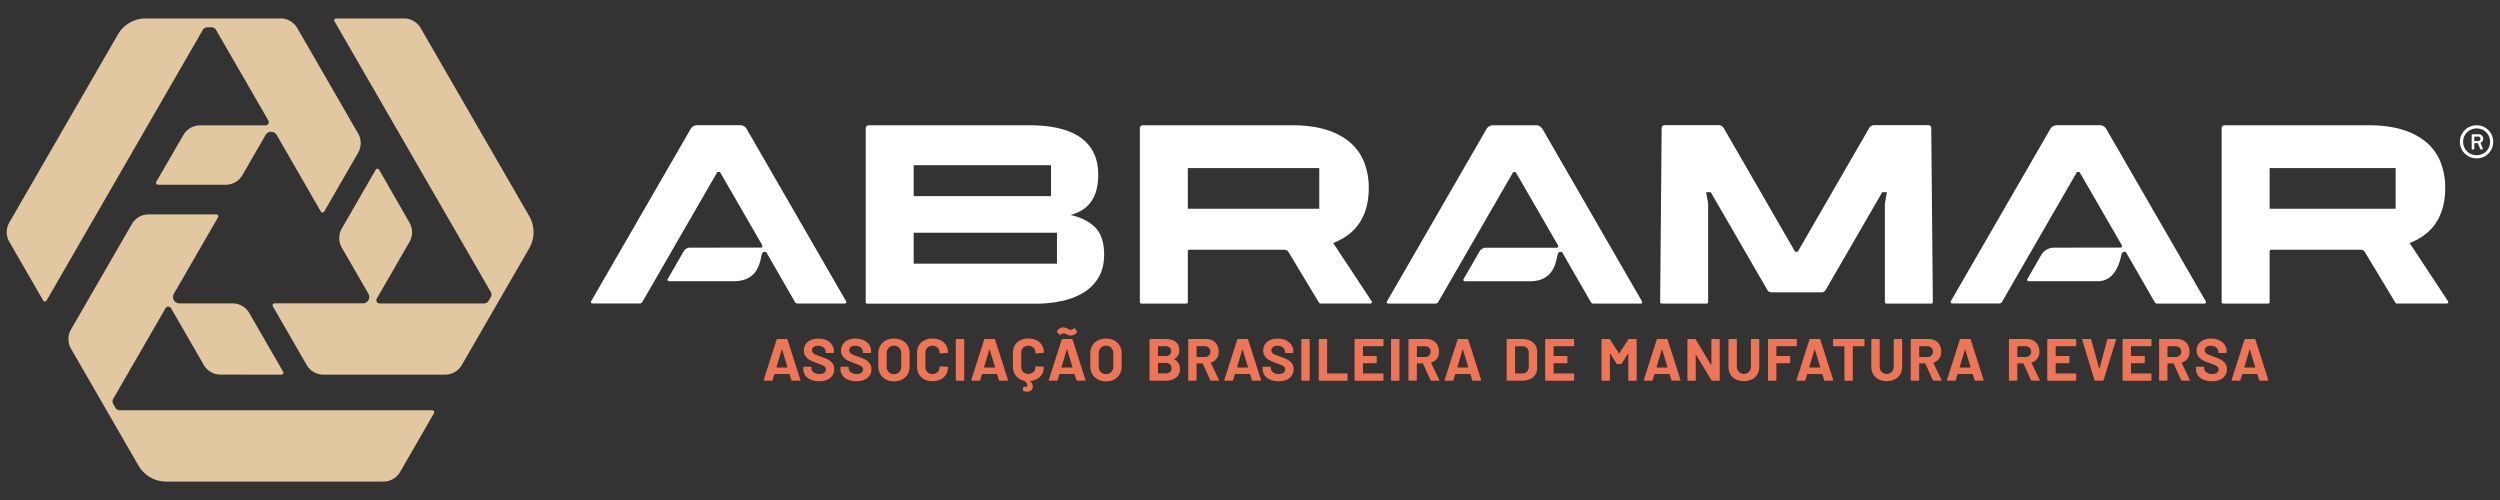<svg xmlns="http://www.w3.org/2000/svg" width="2000" height="400" fill="none"><rect width="100%" height="100%" fill="#333333" stroke="none"/><path fill="#E1C8A0" fill-rule="evenodd" d="M212.45 100.25a2.57 2.57 0 0 0 2.23-3.85l-41.84-72.47a4.104 4.104 0 0 0-3.56-2.05h-3.48a4.106 4.106 0 0 0-3.56 2.05l-125 216.51a1.515 1.515 0 0 1-1.33.77 1.552 1.552 0 0 1-1.34-.77l-27.12-47a15.41 15.41 0 0 1 0-15.43L94.3 27.61a25.709 25.709 0 0 1 22.27-12.86h107.88a15.408 15.408 0 0 1 13.36 7.71l48.69 84.33a15.446 15.446 0 0 1 0 15.42l-27.12 47a1.547 1.547 0 0 1-1.38.79 1.514 1.514 0 0 1-.769-.205 1.513 1.513 0 0 1-.561-.565L221.36 108a5.152 5.152 0 0 0-7.026-1.879A5.16 5.16 0 0 0 212.45 108l-18.52 32.09a15.431 15.431 0 0 1-13.36 7.71h-54.24a1.536 1.536 0 0 1-1.331-.765 1.542 1.542 0 0 1-.009-1.535l4.11-7.12 17.56-30.27a15.419 15.419 0 0 1 13.41-7.82l52.38-.04Z" clip-rule="evenodd"/><path fill="#E1C8A0" fill-rule="evenodd" d="M136.86 246.61a2.56 2.56 0 0 0-4.45 0l-41.84 72.46a4.13 4.13 0 0 0 0 4.11l1.74 3a4.106 4.106 0 0 0 3.56 2.05h250a1.552 1.552 0 0 1 1.545 1.547c0 .271-.07.537-.205.773l-27.12 47a15.446 15.446 0 0 1-13.36 7.71H133a25.71 25.71 0 0 1-22.26-12.85L56.81 279a15.461 15.461 0 0 1 0-15.43l48.69-84.32a15.415 15.415 0 0 1 13.36-7.72h54.24a1.548 1.548 0 0 1 1.33 2.32L139.09 235a5.138 5.138 0 0 0 4.45 7.71h42.53a15.415 15.415 0 0 1 13.36 7.72l27.09 47a1.52 1.52 0 0 1 0 1.54 1.532 1.532 0 0 1-1.32.78l-48.67-.07a15.423 15.423 0 0 1-13.48-7.68l-26.19-45.39Z" clip-rule="evenodd"/><path fill="#E1C8A0" fill-rule="evenodd" d="M301.41 238.89a2.58 2.58 0 0 0 2.22 3.86h83.67a4.146 4.146 0 0 0 3.57-2.06l1.74-3a4.127 4.127 0 0 0 0-4.11l-125-216.51a1.538 1.538 0 0 1 .561-2.102 1.54 1.54 0 0 1 .769-.208h54.24a15.418 15.418 0 0 1 13.36 7.71l86.85 150.43a25.674 25.674 0 0 1 0 25.71L369.45 292a15.431 15.431 0 0 1-13.36 7.71h-97.37a15.444 15.444 0 0 1-13.36-7.71l-27.12-47a1.572 1.572 0 0 1 0-1.54 1.549 1.549 0 0 1 1.34-.77h70.69a5.14 5.14 0 0 0 4.46-7.71l-21.26-36.82a15.446 15.446 0 0 1 0-15.42l27.12-47c.133-.235.327-.43.561-.565a1.563 1.563 0 0 1 2.109.555L327.53 178a15.405 15.405 0 0 1 .06 15.53l-26.18 45.36Z" clip-rule="evenodd"/><path fill="#EE7656" d="m633.11 304.05-1.43-4.66c-.07-.13-.14-.19-.24-.19h-11.71c-.09 0-.17.06-.24.19l-1.38 4.66a.59.59 0 0 1-.62.48h-6a.46.46 0 0 1-.48-.67l10.29-32.17a.593.593 0 0 1 .61-.48h7.48a.588.588 0 0 1 .61.48l10.29 32.17a.54.54 0 0 1 0 .24c0 .28-.17.43-.52.43h-6a.588.588 0 0 1-.66-.48ZM621.4 294h8.37c.19 0 .26-.1.19-.29l-4.28-14.13c0-.13-.08-.18-.14-.17-.06.01-.11.07-.14.17l-4.19 14.13c-.03.2.03.29.19.29Zm27.17 9.69a9.74 9.74 0 0 1-4.4-3.47 9.1 9.1 0 0 1-1.54-5.26v-1a.539.539 0 0 1 .16-.4.578.578 0 0 1 .41-.17h5.42a.579.579 0 0 1 .532.353c.027.069.04.143.038.217v.72a3.886 3.886 0 0 0 1.76 3.21 7.842 7.842 0 0 0 4.76 1.31 5.643 5.643 0 0 0 3.76-1.07 3.345 3.345 0 0 0 1.24-2.64 2.64 2.64 0 0 0-.76-1.93 6.562 6.562 0 0 0-2.07-1.38c-.87-.4-2.26-.95-4.17-1.64a41.642 41.642 0 0 1-5.4-2.24 10.853 10.853 0 0 1-3.71-3.12 7.806 7.806 0 0 1-1.5-4.88 8.522 8.522 0 0 1 1.48-5 9.32 9.32 0 0 1 4.09-3.29 14.983 14.983 0 0 1 6-1.14 15.574 15.574 0 0 1 6.45 1.28 10.528 10.528 0 0 1 4.43 3.6 9.2 9.2 0 0 1 1.59 5.35v.72a.551.551 0 0 1-.348.526.564.564 0 0 1-.222.044h-5.47a.579.579 0 0 1-.531-.354.551.551 0 0 1-.039-.216v-.39a4.345 4.345 0 0 0-1.64-3.4 6.752 6.752 0 0 0-4.5-1.4 5.73 5.73 0 0 0-3.5 1 3.098 3.098 0 0 0-1.26 2.62 2.828 2.828 0 0 0 .74 2 6.455 6.455 0 0 0 2.19 1.45c.96.427 2.457 1.007 4.49 1.74a52.216 52.216 0 0 1 5.31 2.19 10.601 10.601 0 0 1 3.48 2.83 7.428 7.428 0 0 1 1.54 4.88 8.497 8.497 0 0 1-3.28 7.06c-2.187 1.733-5.153 2.6-8.9 2.6a17.009 17.009 0 0 1-6.63-1.31Zm29.75 0a9.74 9.74 0 0 1-4.4-3.47 9.105 9.105 0 0 1-1.55-5.26v-1a.579.579 0 0 1 .57-.57h5.43a.579.579 0 0 1 .57.57v.72a3.886 3.886 0 0 0 1.76 3.21 7.822 7.822 0 0 0 4.76 1.31 5.643 5.643 0 0 0 3.76-1.07 3.345 3.345 0 0 0 1.24-2.64 2.674 2.674 0 0 0-.76-1.93 6.562 6.562 0 0 0-2.07-1.38c-.88-.4-2.26-.95-4.17-1.64a40.976 40.976 0 0 1-5.4-2.24 10.75 10.75 0 0 1-3.71-3.12 7.806 7.806 0 0 1-1.5-4.88 8.579 8.579 0 0 1 1.47-5 9.41 9.41 0 0 1 4.1-3.29 14.983 14.983 0 0 1 6-1.14 15.574 15.574 0 0 1 6.45 1.28 10.576 10.576 0 0 1 4.43 3.6 9.2 9.2 0 0 1 1.59 5.35v.72a.551.551 0 0 1-.16.4.579.579 0 0 1-.41.17h-5.47a.564.564 0 0 1-.41-.17.551.551 0 0 1-.16-.4v-.39a4.325 4.325 0 0 0-1.65-3.4 6.7 6.7 0 0 0-4.49-1.4 5.708 5.708 0 0 0-3.5 1 3.099 3.099 0 0 0-1.26 2.62 2.87 2.87 0 0 0 .73 2 6.57 6.57 0 0 0 2.19 1.45c.967.427 2.467 1.007 4.5 1.74a54.418 54.418 0 0 1 5.31 2.19 10.58 10.58 0 0 1 3.47 2.83 7.427 7.427 0 0 1 1.55 4.88 8.497 8.497 0 0 1-3.28 7.06c-2.187 1.733-5.153 2.6-8.9 2.6a16.933 16.933 0 0 1-6.63-1.31Zm30.29-.16a11.075 11.075 0 0 1-4.4-4.26 12.536 12.536 0 0 1-1.57-6.31v-10.18a12.293 12.293 0 0 1 1.57-6.24 10.88 10.88 0 0 1 4.4-4.21 15.144 15.144 0 0 1 13.14 0 10.755 10.755 0 0 1 4.4 4.21 12.198 12.198 0 0 1 1.57 6.24V293a12.538 12.538 0 0 1-1.57 6.33 10.691 10.691 0 0 1-4.4 4.26 13.866 13.866 0 0 1-6.59 1.5 13.684 13.684 0 0 1-6.55-1.56Zm10.79-5.9a6.147 6.147 0 0 0 1.6-4.43v-10.47a6.237 6.237 0 0 0-1.59-4.45 5.552 5.552 0 0 0-4.26-1.69 5.477 5.477 0 0 0-4.21 1.69 6.203 6.203 0 0 0-1.6 4.45v10.47a6.138 6.138 0 0 0 1.6 4.43 5.536 5.536 0 0 0 4.21 1.66 5.665 5.665 0 0 0 4.25-1.66Zm20.08 5.83a10.449 10.449 0 0 1-4.33-4.07 11.761 11.761 0 0 1-1.52-6.05v-11a11.764 11.764 0 0 1 1.52-6.05 10.264 10.264 0 0 1 4.33-4 14.111 14.111 0 0 1 6.52-1.43 14.505 14.505 0 0 1 6.45 1.36 10.141 10.141 0 0 1 4.33 3.85 10.772 10.772 0 0 1 1.55 5.78c0 .29-.19.46-.57.53l-5.57.33h-.1c-.31 0-.47-.17-.47-.52a5.42 5.42 0 0 0-1.55-4.05 5.563 5.563 0 0 0-4.07-1.52 5.656 5.656 0 0 0-4.12 1.52 5.426 5.426 0 0 0-1.54 4.05v11.47a5.37 5.37 0 0 0 1.54 4 5.66 5.66 0 0 0 4.12 1.52 5.563 5.563 0 0 0 4.07-1.52 5.378 5.378 0 0 0 1.55-4c0-.35.19-.53.57-.53l5.57.24a.612.612 0 0 1 .4.14.473.473 0 0 1 .123.151.462.462 0 0 1 .047.189c.037 2.044-.5 4.057-1.55 5.81a10.302 10.302 0 0 1-4.33 3.9 14.36 14.36 0 0 1-6.45 1.38 14.106 14.106 0 0 1-6.52-1.48Zm25.35.9a.53.53 0 0 1-.17-.4v-32.18a.514.514 0 0 1 .17-.4.539.539 0 0 1 .4-.17h5.57a.579.579 0 0 1 .57.57V304a.54.54 0 0 1-.045.217.547.547 0 0 1-.125.183.544.544 0 0 1-.4.17h-5.57a.542.542 0 0 1-.4-.21Zm34.33-.31-1.43-4.66c-.06-.13-.14-.19-.23-.19h-11.71c-.1 0-.18.06-.24.19l-1.38 4.66a.59.59 0 0 1-.62.48h-6a.534.534 0 0 1-.43-.17.509.509 0 0 1-.089-.244.512.512 0 0 1 .039-.256l10.28-32.17a.6.6 0 0 1 .62-.48h7.47a.59.59 0 0 1 .62.48l10.28 32.17a.536.536 0 0 1 .05.24c0 .28-.18.43-.52.43h-6.05a.6.6 0 0 1-.66-.48Zm-11.71-10h8.38c.19 0 .25-.1.19-.29l-4.28-14.13c0-.13-.08-.18-.14-.17a.224.224 0 0 0-.099.064.223.223 0 0 0-.051.106l-4.19 14.13c-.03.15.03.24.19.24v.05Zm46.98-11.7-5.57.33h-.09c-.32 0-.48-.17-.48-.52a5.426 5.426 0 0 0-1.54-4.05 6.279 6.279 0 0 0-8.19 0 5.433 5.433 0 0 0-1.55 4.05v11.47a5.37 5.37 0 0 0 1.55 4 6.279 6.279 0 0 0 8.19 0 5.364 5.364 0 0 0 1.54-4c0-.35.19-.53.57-.53l5.57.24a.635.635 0 0 1 .41.14.44.44 0 0 1 .16.34 10.296 10.296 0 0 1-.682 4.065 10.305 10.305 0 0 1-2.218 3.475 12.004 12.004 0 0 1-7.71 3.45c-.19.07-.22.18-.1.34a5.583 5.583 0 0 1 2 4 4.476 4.476 0 0 1-.15 1.14 3.592 3.592 0 0 1-1.66 2.33 5.6 5.6 0 0 1-2.86.72 8.297 8.297 0 0 1-2.9-.52.523.523 0 0 1-.367-.238.54.54 0 0 1-.063-.432l.33-2.38c0-.41.27-.54.72-.38.293.083.595.13.9.14a1.89 1.89 0 0 0 1.17-.35 1.362 1.362 0 0 0 .45-1.12c0-1.054-.857-2.214-2.57-3.48a.654.654 0 0 0-.17-.12H819a10.883 10.883 0 0 1-6.35-3.93 11.385 11.385 0 0 1-2.31-7.21v-11a11.868 11.868 0 0 1 1.52-6.05 10.276 10.276 0 0 1 4.34-4 14.068 14.068 0 0 1 6.52-1.43 14.49 14.49 0 0 1 6.45 1.36 10.252 10.252 0 0 1 4.33 3.85 10.763 10.763 0 0 1 1.54 5.78v.24c-.04.12-.23.21-.61.28Zm26.7 21.7-1.43-4.66c-.06-.13-.14-.19-.23-.19h-11.71c-.1 0-.18.06-.24.19l-1.38 4.66a.59.59 0 0 1-.62.48h-6a.534.534 0 0 1-.43-.17.522.522 0 0 1 0-.5l10.28-32.17a.6.6 0 0 1 .62-.48h7.47a.586.586 0 0 1 .62.48l10.28 32.17a.536.536 0 0 1 .05.24c0 .28-.18.43-.52.43h-6a.596.596 0 0 1-.668-.245.605.605 0 0 1-.092-.235ZM855 268.19a11.312 11.312 0 0 1-1.53-.65c-.66-.31-1.15-.52-1.45-.64a2.837 2.837 0 0 0-1-.16 3.433 3.433 0 0 0-2.52 1 .653.653 0 0 1-.43.24.452.452 0 0 1-.38-.19l-1.95-2.09a.658.658 0 0 1-.09-.81 5.79 5.79 0 0 1 2.09-2.14 5.565 5.565 0 0 1 2.95-.81 5.224 5.224 0 0 1 1.6.23c.418.145.829.312 1.23.5l.74.36c.6.32 1.06.54 1.38.67.319.123.658.188 1 .19a2.65 2.65 0 0 0 2.29-1.14.52.52 0 0 1 .42-.24.44.44 0 0 1 .38.19l1.77 2.14a.623.623 0 0 1 .14.67 4.923 4.923 0 0 1-1.93 2.07 5.897 5.897 0 0 1-3.07.78 5.594 5.594 0 0 1-1.64-.17ZM849.42 294h8.38c.19 0 .25-.1.19-.29l-4.28-14.13c0-.13-.08-.18-.15-.17a.226.226 0 0 0-.14.17l-4.19 14.13c-.03.2.03.29.19.29Zm28.82 9.53a11.004 11.004 0 0 1-4.4-4.26 12.44 12.44 0 0 1-1.57-6.31v-10.18a12.198 12.198 0 0 1 1.57-6.24 10.811 10.811 0 0 1 4.4-4.21 15.14 15.14 0 0 1 13.14 0 10.817 10.817 0 0 1 4.4 4.21 12.208 12.208 0 0 1 1.57 6.24V293a12.548 12.548 0 0 1-1.57 6.33 10.752 10.752 0 0 1-4.4 4.26 13.904 13.904 0 0 1-6.59 1.5 13.684 13.684 0 0 1-6.55-1.56Zm10.78-5.9a6.096 6.096 0 0 0 1.62-4.43v-10.47a6.237 6.237 0 0 0-1.59-4.45 5.597 5.597 0 0 0-4.26-1.69 5.529 5.529 0 0 0-4.22 1.69 6.237 6.237 0 0 0-1.59 4.45v10.47a6.169 6.169 0 0 0 1.59 4.43 6.213 6.213 0 0 0 8.45 0Zm50.36-10.19a8.075 8.075 0 0 1 4.52 7.76 8.168 8.168 0 0 1-3.14 7 13.382 13.382 0 0 1-8.24 2.36H920.2a.563.563 0 0 1-.57-.57v-32.21a.549.549 0 0 1 .16-.4.578.578 0 0 1 .41-.17h11.94c7.52 0 11.28 3.047 11.28 9.14a7.06 7.06 0 0 1-4 6.81c-.23.09-.23.18-.04.28Zm-13-10.23v7.42a.21.21 0 0 0 .24.24h5.56a5.243 5.243 0 0 0 3.48-1.05 3.541 3.541 0 0 0 1.24-2.85 3.67 3.67 0 0 0-1.24-2.93 5.193 5.193 0 0 0-3.48-1.07h-5.56a.208.208 0 0 0-.211.037.21.21 0 0 0-.069.203h.04ZM936 297.6a4.418 4.418 0 0 0 0-6.14 4.998 4.998 0 0 0-3.47-1.12h-5.9a.21.21 0 0 0-.24.24v7.9a.21.21 0 0 0 .24.24h5.94a4.898 4.898 0 0 0 3.43-1.12Zm32.17 6.5-5.94-13.18a.322.322 0 0 0-.29-.2h-4.43a.204.204 0 0 0-.098.008.21.21 0 0 0-.142.232v13a.551.551 0 0 1-.348.526.564.564 0 0 1-.222.044h-5.56a.564.564 0 0 1-.41-.17.547.547 0 0 1-.125-.183.544.544 0 0 1-.045-.217v-32.18a.544.544 0 0 1 .17-.4.563.563 0 0 1 .41-.17h13.61a11.09 11.09 0 0 1 5.35 1.24 8.649 8.649 0 0 1 3.57 3.52 10.742 10.742 0 0 1 1.26 5.28 9.491 9.491 0 0 1-1.61 5.55 8.648 8.648 0 0 1-4.53 3.26.218.218 0 0 0-.172.231.231.231 0 0 0 .032.099l6.47 13.47c.056.087.09.187.1.29 0 .25-.18.38-.52.38h-5.86a.693.693 0 0 1-.67-.43Zm-10.9-26.89v8.14a.214.214 0 0 0 .063.174.214.214 0 0 0 .177.056h6.24a4.524 4.524 0 0 0 3.26-1.19 4.009 4.009 0 0 0 1.26-3.09 4.146 4.146 0 0 0-1.26-3.12 4.508 4.508 0 0 0-3.26-1.21h-6.24a.204.204 0 0 0-.098.008.21.21 0 0 0-.142.232Zm44.27 26.84-1.43-4.66c-.06-.13-.14-.19-.24-.19h-11.71c-.09 0-.17.06-.23.19l-1.39 4.66a.588.588 0 0 1-.61.48h-6a.552.552 0 0 1-.43-.17.522.522 0 0 1 0-.5l10.28-32.17a.588.588 0 0 1 .62-.48h7.47a.605.605 0 0 1 .62.48l10.28 32.17c.02.079.02.161 0 .24 0 .28-.17.43-.52.43h-6a.606.606 0 0 1-.46-.087.609.609 0 0 1-.16-.171.468.468 0 0 1-.09-.222Zm-11.71-10h8.38c.19 0 .25-.1.19-.29l-4.29-14.13c0-.13-.08-.18-.14-.17a.226.226 0 0 0-.14.17l-4.19 14.13c-.03.15.03.24.19.24v.05Zm26.23 9.64a9.733 9.733 0 0 1-4.41-3.47 9.107 9.107 0 0 1-1.54-5.26v-1a.54.54 0 0 1 .04-.217.55.55 0 0 1 .31-.309.54.54 0 0 1 .22-.044h5.42c.08 0 .15.014.22.044a.55.55 0 0 1 .31.309.54.54 0 0 1 .04.217v.72c.01.639.17 1.265.48 1.825.31.56.75 1.036 1.28 1.385a7.827 7.827 0 0 0 4.76 1.31 5.629 5.629 0 0 0 3.76-1.07c.39-.318.71-.721.92-1.178.22-.457.33-.957.32-1.462.01-.356-.05-.711-.18-1.043a2.653 2.653 0 0 0-.58-.887 6.63 6.63 0 0 0-2.07-1.38c-.87-.4-2.26-.95-4.17-1.64a41.793 41.793 0 0 1-5.4-2.24 10.85 10.85 0 0 1-3.71-3.12 7.83 7.83 0 0 1-1.5-4.88 8.557 8.557 0 0 1 1.48-5 9.362 9.362 0 0 1 4.09-3.29c1.9-.787 3.94-1.175 6-1.14 2.22-.039 4.42.397 6.45 1.28 1.78.769 3.31 2.015 4.43 3.6a9.264 9.264 0 0 1 1.6 5.35v.72c0 .075-.02.149-.04.217a.647.647 0 0 1-.13.183.552.552 0 0 1-.19.127.54.54 0 0 1-.22.043h-5.47a.574.574 0 0 1-.22-.043.5.5 0 0 1-.18-.127.474.474 0 0 1-.13-.181.546.546 0 0 1-.04-.219v-.39c0-.654-.15-1.299-.43-1.887a4.436 4.436 0 0 0-1.21-1.513 6.746 6.746 0 0 0-4.5-1.4 5.743 5.743 0 0 0-3.5 1c-.41.301-.74.697-.96 1.153-.22.457-.32.961-.3 1.467-.02.737.25 1.453.74 2a6.43 6.43 0 0 0 2.19 1.45c.96.427 2.46 1.007 4.5 1.74a53.97 53.97 0 0 1 5.3 2.19c1.35.685 2.53 1.65 3.48 2.83a7.46 7.46 0 0 1 1.54 4.88c.06 1.353-.21 2.7-.78 3.928a8.496 8.496 0 0 1-2.5 3.132c-2.19 1.733-5.15 2.6-8.9 2.6-2.27.014-4.52-.432-6.62-1.31Zm25.15.67a.647.647 0 0 1-.13-.183.786.786 0 0 1-.04-.217v-32.18c0-.15.06-.294.17-.4a.586.586 0 0 1 .4-.17h5.57c.15 0 .3.061.41.17a.63.63 0 0 1 .12.183.54.54 0 0 1 .04.217V304c0 .074-.01.148-.04.216a.636.636 0 0 1-.12.184.588.588 0 0 1-.41.17h-5.57a.561.561 0 0 1-.4-.21Zm13.94 0a.636.636 0 0 1-.12-.184.532.532 0 0 1-.04-.216v-32.18a.54.54 0 0 1 .04-.217.566.566 0 0 1 .53-.353h5.57c.15.003.29.063.4.17.11.106.17.25.17.4v26.75c-.01.033 0 .066.01.098.01.031.03.06.05.083.02.023.05.041.08.051.03.01.07.013.1.008h15.56c.07-.002.15.011.22.038a.575.575 0 0 1 .35.532V304c0 .075-.02.148-.04.217a.647.647 0 0 1-.13.183.512.512 0 0 1-.18.127.574.574 0 0 1-.22.043h-21.94a.558.558 0 0 1-.41-.21Zm51.45-27.56a.512.512 0 0 1-.18.127.574.574 0 0 1-.22.043h-15.61a.227.227 0 0 0-.1.008.187.187 0 0 0-.08.051.249.249 0 0 0-.05.083c-.01.032-.02.065-.01.098v7.37c-.01.033 0 .066.01.098.01.031.03.06.05.083.02.023.05.041.08.051.03.01.07.013.1.008h10.23c.07-.001.15.014.22.043.07.029.13.073.18.127.06.05.1.112.13.181.03.069.04.144.04.219V290c0 .076-.01.153-.04.223a.494.494 0 0 1-.13.187.5.5 0 0 1-.18.122.587.587 0 0 1-.22.038h-10.23a.227.227 0 0 0-.1.008.187.187 0 0 0-.08.051.249.249 0 0 0-.05.083c-.01.032-.02.065-.01.098v7.71c-.01.033 0 .066.01.098.01.031.03.06.05.083.02.023.05.041.08.051.03.01.07.013.1.008h15.61c.07-.002.15.011.22.038a.575.575 0 0 1 .35.532V304c0 .075-.02.148-.04.217a.647.647 0 0 1-.13.183.5.5 0 0 1-.18.127.574.574 0 0 1-.22.043h-22a.574.574 0 0 1-.22-.043.5.5 0 0 1-.18-.127.474.474 0 0 1-.13-.181.546.546 0 0 1-.04-.219v-32.22c0-.075.01-.15.04-.219a.474.474 0 0 1 .13-.181.512.512 0 0 1 .18-.127.574.574 0 0 1 .22-.043h22c.15.003.29.063.4.17.11.106.17.25.17.4v4.62c0 .075-.01.149-.04.218a.629.629 0 0 1-.13.182Zm6.4 27.56a.647.647 0 0 1-.13-.183.786.786 0 0 1-.04-.217v-32.18c0-.15.06-.294.17-.4a.586.586 0 0 1 .4-.17h5.6c.15 0 .3.061.41.17a.63.63 0 0 1 .12.183.54.54 0 0 1 .04.217V304c0 .074-.01.148-.04.216a.636.636 0 0 1-.12.184.588.588 0 0 1-.41.17h-5.57a.567.567 0 0 1-.24-.055.565.565 0 0 1-.19-.155Zm31.42-.26-6-13.18a.301.301 0 0 0-.11-.144.37.37 0 0 0-.18-.056h-4.42a.213.213 0 0 0-.1.008.178.178 0 0 0-.08.051.249.249 0 0 0-.05.083c-.01.032-.02.065-.01.098v13c0 .074-.02.148-.04.217a.647.647 0 0 1-.13.183.512.512 0 0 1-.18.127.574.574 0 0 1-.22.043h-5.57a.54.54 0 0 1-.22-.044.55.55 0 0 1-.31-.31.535.535 0 0 1-.04-.216v-32.18a.54.54 0 0 1 .04-.217.552.552 0 0 1 .31-.31.54.54 0 0 1 .22-.043H1141c1.86-.042 3.71.384 5.36 1.24a8.684 8.684 0 0 1 3.56 3.52 10.68 10.68 0 0 1 1.27 5.28 9.376 9.376 0 0 1-1.62 5.55 8.693 8.693 0 0 1-4.52 3.26.203.203 0 0 0-.09.046.277.277 0 0 0-.07.082.349.349 0 0 0-.02.102c0 .035.01.069.03.1l6.48 13.47c.05.089.08.188.09.29 0 .25-.17.38-.52.38h-5.86a.657.657 0 0 1-.67-.43Zm-10.9-26.89v8.14c0 .032 0 .064.01.094s.03.058.05.08c.03.022.05.039.09.048.03.01.06.013.09.008h6.24a4.526 4.526 0 0 0 3.26-1.19c.42-.394.75-.874.97-1.408.22-.533.31-1.107.29-1.682a4.098 4.098 0 0 0-.3-1.694 4.137 4.137 0 0 0-.96-1.426 4.504 4.504 0 0 0-1.51-.917A4.526 4.526 0 0 0 1140 277h-6.23a.196.196 0 0 0-.09.003.304.304 0 0 0-.09.042.21.21 0 0 0-.05.074.286.286 0 0 0-.02.091Zm44.26 26.84-1.43-4.66c-.06-.13-.14-.19-.23-.19h-11.71c-.1 0-.18.06-.24.19l-1.38 4.66a.6.6 0 0 1-.62.48h-6a.507.507 0 0 1-.23-.037.48.48 0 0 1-.2-.133.542.542 0 0 1 0-.5l10.28-32.17a.596.596 0 0 1 .62-.48h7.36a.588.588 0 0 1 .62.48l10.28 32.17c.02.079.02.161 0 .24 0 .28-.18.43-.53.43h-6a.6.6 0 0 1-.59-.48Zm-11.71-10h8.38c.19 0 .25-.1.19-.29l-4.28-14.13c0-.13-.08-.18-.15-.17a.174.174 0 0 0-.09.067.207.207 0 0 0-.05.103l-4.19 14.13c-.03.15.03.24.19.24v.05Zm39.44 10.31a.474.474 0 0 1-.13-.181.546.546 0 0 1-.04-.219v-32.18c0-.075.01-.15.04-.219a.474.474 0 0 1 .13-.181.512.512 0 0 1 .18-.127.574.574 0 0 1 .22-.043h11.9c2.15-.047 4.29.383 6.26 1.26a9.692 9.692 0 0 1 4.16 3.55 9.479 9.479 0 0 1 1.48 5.28v13.14a9.479 9.479 0 0 1-1.48 5.28 9.733 9.733 0 0 1-4.16 3.55 14.615 14.615 0 0 1-6.26 1.26h-11.9a.574.574 0 0 1-.22-.043.5.5 0 0 1-.18-.127Zm6.78-5.59h5.76a4.53 4.53 0 0 0 1.93-.349 4.504 4.504 0 0 0 1.61-1.131 5.746 5.746 0 0 0 1.41-4v-10.9a5.57 5.57 0 0 0-1.36-3.94 4.699 4.699 0 0 0-1.66-1.124A4.662 4.662 0 0 0 1218 277h-5.71a.227.227 0 0 0-.1.008.187.187 0 0 0-.08.051.249.249 0 0 0-.05.083c-.01.032-.02.065-.01.098v21.32c0 .03.01.06.02.088a.195.195 0 0 0 .13.116c.03.008.06.01.09.006Zm46.86-21.97a.566.566 0 0 1-.41.17h-15.61a.227.227 0 0 0-.1.008.187.187 0 0 0-.08.051.249.249 0 0 0-.05.083c-.01.032-.02.065-.01.098v7.37c-.01.033 0 .066.01.098.01.031.03.06.05.083.02.023.05.041.08.051.03.01.07.013.1.008h10.23a.566.566 0 0 1 .53.354c.03.068.04.142.04.216V290c0 .076-.01.151-.04.221a.66.66 0 0 1-.12.189.554.554 0 0 1-.41.16h-10.23a.227.227 0 0 0-.1.008.187.187 0 0 0-.08.051.249.249 0 0 0-.05.083c-.01.032-.02.065-.01.098v7.71c-.01.033 0 .066.01.098.01.031.03.06.05.083.02.023.05.041.08.051.03.01.07.013.1.008h15.61a.554.554 0 0 1 .41.16.66.66 0 0 1 .12.189c.03.07.04.145.04.221V304c0 .074-.01.148-.04.216a.566.566 0 0 1-.53.354h-22a.574.574 0 0 1-.22-.043.512.512 0 0 1-.18-.127.647.647 0 0 1-.13-.183.786.786 0 0 1-.04-.217v-32.22c0-.15.06-.294.17-.4a.586.586 0 0 1 .4-.17h22a.566.566 0 0 1 .53.353.54.54 0 0 1 .04.217v4.62a.54.54 0 0 1-.04.217.63.63 0 0 1-.12.183Zm44.05-5.59h5.56c.08 0 .15.014.22.044a.629.629 0 0 1 .32.308c.03.069.04.143.04.218V304c0 .075-.02.149-.04.217a.647.647 0 0 1-.13.183.566.566 0 0 1-.41.17h-5.56a.566.566 0 0 1-.53-.354.532.532 0 0 1-.04-.216v-21c0-.13 0-.19-.1-.19a.224.224 0 0 0-.11.045.222.222 0 0 0-.08.095l-5 7.9a.752.752 0 0 1-.66.38h-2.81a.765.765 0 0 1-.39-.099.836.836 0 0 1-.28-.281l-5-7.9c-.07-.1-.13-.14-.19-.12-.06.02-.1.09-.1.21V304c0 .074-.01.148-.04.216a.623.623 0 0 1-.12.184.588.588 0 0 1-.41.17h-5.57a.574.574 0 0 1-.22-.043.5.5 0 0 1-.18-.127.647.647 0 0 1-.13-.183.779.779 0 0 1-.04-.217v-32.22c0-.15.06-.294.17-.4a.59.59 0 0 1 .4-.17h5.57c.14-.002.27.032.39.099.11.067.21.164.28.281l7.14 11.09c.09.19.19.19.28 0l7.19-11.09a.758.758 0 0 1 .24-.26c.1-.066.22-.107.34-.12Zm33.93 32.84-1.43-4.66c-.06-.13-.14-.19-.24-.19h-11.7c-.1 0-.18.06-.24.19l-1.38 4.66a.6.6 0 0 1-.62.48h-6a.507.507 0 0 1-.42-.17.447.447 0 0 1-.07-.25c0-.088.02-.174.07-.25l10.28-32.17a.588.588 0 0 1 .62-.48h7.47a.596.596 0 0 1 .62.48l10.28 32.17c.02.079.02.161 0 .24 0 .28-.18.43-.53.43h-6a.606.606 0 0 1-.46-.091.614.614 0 0 1-.16-.169.465.465 0 0 1-.09-.22Zm-11.71-10h8.38c.19 0 .25-.1.19-.29l-4.28-14.13c0-.13-.08-.18-.15-.17a.174.174 0 0 0-.09.067.207.207 0 0 0-.05.103l-4.19 14.13c-.03.15.03.24.19.24v.05Zm43.81-22.67a.566.566 0 0 1 .41-.17h5.57c.15.003.29.063.4.17.11.106.17.25.17.4V304c0 .075-.02.148-.04.217a.647.647 0 0 1-.13.183.5.5 0 0 1-.18.127.574.574 0 0 1-.22.043h-5.38a.677.677 0 0 1-.39-.088.68.68 0 0 1-.28-.292l-12.33-20.37c-.06-.1-.12-.14-.19-.12-.07.02-.09.08-.09.21l.09 20.09c0 .074-.01.148-.04.216a.566.566 0 0 1-.53.354h-5.57a.586.586 0 0 1-.4-.17.554.554 0 0 1-.17-.4v-32.22c0-.075.01-.149.04-.218a.629.629 0 0 1 .13-.182.507.507 0 0 1 .18-.125c.07-.03.15-.045.22-.045h5.38c.14-.01.27.02.39.088.12.068.22.169.28.292l12.28 20.28c.06.09.12.13.19.11.07-.02.09-.08.09-.21v-20a.548.548 0 0 1 .12-.39Zm19.42 32.1a10.47 10.47 0 0 1-4.33-4 11.48 11.48 0 0 1-1.55-6v-21.7c0-.075.01-.149.04-.218a.629.629 0 0 1 .32-.309.54.54 0 0 1 .22-.043h5.56a.566.566 0 0 1 .53.353.54.54 0 0 1 .04.217v21.75a5.6 5.6 0 0 0 1.65 3.974 5.605 5.605 0 0 0 3.97 1.646c1.49 0 2.92-.592 3.97-1.646a5.6 5.6 0 0 0 1.65-3.974v-21.75a.54.54 0 0 1 .04-.217.566.566 0 0 1 .53-.353h5.57c.15.003.29.063.4.17.11.106.17.25.17.4v21.7a11.48 11.48 0 0 1-1.55 6 10.437 10.437 0 0 1-4.33 4 15.256 15.256 0 0 1-12.9 0Zm48.65-26.68a.588.588 0 0 1-.41.17h-15.56a.227.227 0 0 0-.1.008.187.187 0 0 0-.08.051.249.249 0 0 0-.05.083c-.01.032-.02.065-.01.098v7.37c-.01.033 0 .066.01.098.01.031.03.06.05.083.02.023.05.041.08.051.03.01.07.013.1.008h10.23c.07-.001.15.014.22.043a.5.5 0 0 1 .18.127c.05.052.1.114.13.183.02.068.04.142.04.217V290a.575.575 0 0 1-.35.532.587.587 0 0 1-.22.038h-10.23a.227.227 0 0 0-.1.008.187.187 0 0 0-.08.051.249.249 0 0 0-.05.083c-.01.032-.02.065-.01.098V304c0 .075-.02.148-.04.217a.647.647 0 0 1-.13.183.512.512 0 0 1-.18.127.574.574 0 0 1-.22.043H1415c-.15 0-.3-.061-.41-.17a.636.636 0 0 1-.12-.184.532.532 0 0 1-.04-.216v-32.22a.54.54 0 0 1 .04-.217.63.63 0 0 1 .12-.183c.11-.109.26-.17.41-.17h21.94c.15 0 .3.061.41.17a.63.63 0 0 1 .12.183.54.54 0 0 1 .04.217v4.62c0 .078-.03.154-.06.223a.628.628 0 0 1-.15.177Zm22.01 27.25-1.43-4.66c-.06-.13-.14-.19-.24-.19h-11.71c-.09 0-.17.06-.23.19l-1.38 4.66a.622.622 0 0 1-.22.353.644.644 0 0 1-.4.127h-6a.521.521 0 0 1-.23-.038.55.55 0 0 1-.2-.132.542.542 0 0 1 0-.5l10.28-32.17a.588.588 0 0 1 .62-.48h7.47a.596.596 0 0 1 .62.48l10.28 32.17c.02.079.02.161 0 .24 0 .28-.18.43-.53.43h-6a.579.579 0 0 1-.45-.092.635.635 0 0 1-.17-.169.567.567 0 0 1-.08-.219Zm-11.71-10h8.4c.19 0 .25-.1.19-.29l-4.29-14.13c0-.13-.07-.18-.14-.17a.174.174 0 0 0-.09.067.207.207 0 0 0-.05.103l-4.19 14.13c-.05.15.01.24.17.24v.05Zm43.81-22.67c.05.051.1.113.13.182.03.069.04.143.04.218v4.67a.582.582 0 0 1-.57.57h-8.52a.185.185 0 0 0-.09.008c-.04.009-.06.026-.09.048a.236.236 0 0 0-.05.08c-.01.03-.01.062-.01.094V304c0 .075-.02.149-.04.217a.647.647 0 0 1-.13.183.5.5 0 0 1-.18.127.574.574 0 0 1-.22.043h-5.57a.54.54 0 0 1-.22-.043.538.538 0 0 1-.19-.127.63.63 0 0 1-.12-.183.54.54 0 0 1-.04-.217v-26.75c0-.032 0-.064-.01-.094a.236.236 0 0 0-.05-.08c-.03-.022-.05-.039-.09-.048a.185.185 0 0 0-.09-.008h-8.3a.54.54 0 0 1-.22-.043.538.538 0 0 1-.19-.127.618.618 0 0 1-.12-.183.54.54 0 0 1-.04-.217v-4.67c0-.074.01-.148.04-.216a.55.55 0 0 1 .31-.31.54.54 0 0 1 .22-.044h24c.08-.002.15.012.22.041a.53.53 0 0 1 .19.129Zm11.52 32.1c-1.8-.89-3.3-2.279-4.33-4a11.48 11.48 0 0 1-1.55-6v-21.7c0-.15.06-.294.17-.4a.586.586 0 0 1 .4-.17h5.57c.15 0 .3.061.41.17a.63.63 0 0 1 .12.183.54.54 0 0 1 .04.217v21.75a5.6 5.6 0 0 0 1.65 3.974 5.605 5.605 0 0 0 3.97 1.646c1.49 0 2.92-.592 3.97-1.646a5.6 5.6 0 0 0 1.65-3.974v-21.75a.54.54 0 0 1 .04-.217.566.566 0 0 1 .53-.353h5.56a.566.566 0 0 1 .41.17c.05.051.1.113.13.182.03.069.04.143.04.218v21.7a11.48 11.48 0 0 1-1.55 6 10.47 10.47 0 0 1-4.33 4 15.256 15.256 0 0 1-12.9 0Zm43.34.62-6-13.18a.301.301 0 0 0-.11-.144.37.37 0 0 0-.18-.056h-4.43a.187.187 0 0 0-.09.011.199.199 0 0 0-.08.052.152.152 0 0 0-.05.082c-.01.031-.01.063-.01.095v13c0 .15-.06.294-.17.4a.59.59 0 0 1-.4.17h-5.57a.54.54 0 0 1-.22-.044.55.55 0 0 1-.19-.126.647.647 0 0 1-.13-.183.793.793 0 0 1-.04-.217v-32.18c0-.075.01-.149.04-.218a.629.629 0 0 1 .32-.309.54.54 0 0 1 .22-.043h13.61c1.86-.042 3.7.385 5.35 1.24a8.678 8.678 0 0 1 3.57 3.52c.87 1.623 1.3 3.441 1.26 5.28a9.52 9.52 0 0 1-1.61 5.55 8.652 8.652 0 0 1-4.53 3.26.286.286 0 0 0-.09.049.164.164 0 0 0-.06.082.342.342 0 0 0-.02.101c0 .034.01.068.03.098l6.47 13.47c.06.087.09.187.1.29 0 .25-.18.38-.52.38h-5.86a.683.683 0 0 1-.37-.122.681.681 0 0 1-.24-.308Zm-10.9-26.89v8.14c0 .031 0 .062.01.091.01.03.03.056.05.078a.215.215 0 0 0 .17.061h6.24a4.522 4.522 0 0 0 3.26-1.19c.42-.394.75-.874.97-1.407.22-.534.31-1.108.29-1.683a4.098 4.098 0 0 0-.3-1.694 4.137 4.137 0 0 0-.96-1.426 4.547 4.547 0 0 0-1.51-.933 4.471 4.471 0 0 0-1.75-.277h-6.24a.187.187 0 0 0-.09.011.199.199 0 0 0-.08.052.152.152 0 0 0-.05.082c-.01.031-.01.063-.01.095Zm44.26 26.84-1.43-4.66c-.06-.13-.14-.19-.24-.19h-11.71c-.09 0-.17.06-.23.19l-1.38 4.66a.622.622 0 0 1-.22.353.644.644 0 0 1-.4.127h-6a.521.521 0 0 1-.23-.038.477.477 0 0 1-.2-.132.542.542 0 0 1 0-.5l10.28-32.17a.588.588 0 0 1 .62-.48h7.47a.596.596 0 0 1 .62.48l10.28 32.17c.02.079.02.161 0 .24 0 .28-.18.43-.53.43h-6a.579.579 0 0 1-.45-.092.635.635 0 0 1-.17-.169.567.567 0 0 1-.08-.219Zm-11.71-10h8.38c.19 0 .25-.1.19-.29l-4.29-14.13c0-.13-.08-.18-.14-.17a.174.174 0 0 0-.09.067.207.207 0 0 0-.05.103l-4.19 14.13c-.03.15.03.24.19.24v.05Zm56.88 10.05-6-13.18a.27.27 0 0 0-.12-.144.308.308 0 0 0-.17-.056h-4.43a.2.2 0 0 0-.09.011.199.199 0 0 0-.08.052.156.156 0 0 0-.05.082c-.01.031-.01.063-.01.095v13c0 .15-.06.294-.17.4a.59.59 0 0 1-.4.17h-5.57a.54.54 0 0 1-.22-.044.55.55 0 0 1-.31-.31.532.532 0 0 1-.04-.216v-32.18a.54.54 0 0 1 .04-.217.566.566 0 0 1 .53-.353h13.61c1.86-.043 3.7.384 5.35 1.24a8.678 8.678 0 0 1 3.57 3.52 10.68 10.68 0 0 1 1.27 5.28 9.446 9.446 0 0 1-1.62 5.55 8.693 8.693 0 0 1-4.52 3.26.203.203 0 0 0-.09.046.29.29 0 0 0-.07.082.349.349 0 0 0-.02.102c0 .035.01.069.03.1l6.48 13.47c.05.09.08.188.09.29 0 .25-.17.38-.52.38h-5.86a.683.683 0 0 1-.37-.122.681.681 0 0 1-.24-.308Zm-10.9-26.89v8.14c0 .031 0 .062.01.092a.204.204 0 0 0 .13.127c.03.01.06.014.09.011h6.24a4.55 4.55 0 0 0 1.75-.27 4.545 4.545 0 0 0 1.51-.92c.42-.394.75-.874.97-1.407.21-.534.31-1.108.29-1.683a4.098 4.098 0 0 0-.3-1.694 4.137 4.137 0 0 0-.96-1.426 4.49 4.49 0 0 0-3.26-1.21h-6.24a.2.2 0 0 0-.09.011.199.199 0 0 0-.08.052.156.156 0 0 0-.05.082c-.01.031-.01.063-.01.095Zm46.9-.41a.512.512 0 0 1-.18.127.574.574 0 0 1-.22.043h-15.61a.227.227 0 0 0-.1.008.187.187 0 0 0-.08.051.249.249 0 0 0-.05.083c-.01.032-.02.065-.01.098v7.37c-.01.033 0 .066.01.098.01.031.03.06.05.083.02.023.05.041.08.051.03.01.07.013.1.008H1655c.07-.001.15.014.22.043a.5.5 0 0 1 .18.127c.05.052.1.114.13.183.02.068.04.142.04.217V290a.575.575 0 0 1-.35.532.587.587 0 0 1-.22.038h-10.23a.227.227 0 0 0-.1.008.187.187 0 0 0-.08.051.249.249 0 0 0-.05.083c-.01.032-.02.065-.01.098v7.71c-.01.033 0 .066.01.098.01.031.03.06.05.083.02.023.05.041.08.051.03.01.07.013.1.008h15.61c.07-.002.15.011.22.038a.575.575 0 0 1 .35.532V304c0 .075-.02.148-.04.217a.647.647 0 0 1-.13.183.512.512 0 0 1-.18.127.574.574 0 0 1-.22.043h-22c-.15 0-.3-.061-.41-.17a.636.636 0 0 1-.12-.184.532.532 0 0 1-.04-.216v-32.22a.54.54 0 0 1 .04-.217.63.63 0 0 1 .12-.183c.11-.109.26-.17.41-.17h22c.15.003.29.063.4.17.11.106.17.25.17.4v4.62a.77.77 0 0 1-.03.215.64.64 0 0 1-.12.185Zm14.78 27.25-9.8-32.17v-.19c0-.32.17-.48.52-.48h6c.15-.014.3.027.42.115a.63.63 0 0 1 .25.365l6.33 23.22c0 .1.08.15.14.15.06 0 .11-.05.14-.15l6.24-23.22a.62.62 0 0 1 .66-.48h5.86c.08-.008.17.006.24.041.08.035.14.089.19.157.05.068.08.148.08.231.01.083 0 .166-.04.241l-9.94 32.17a.622.622 0 0 1-.22.353.632.632 0 0 1-.4.127h-6a.59.59 0 0 1-.43-.107.58.58 0 0 1-.24-.373Zm45.48-27.25a.566.566 0 0 1-.41.17H1705a.227.227 0 0 0-.1.008.187.187 0 0 0-.08.051.249.249 0 0 0-.05.083c-.01.032-.02.065-.01.098v7.37c-.01.033 0 .066.01.098.01.031.03.06.05.083.02.023.05.041.08.051.03.01.07.013.1.008h10.24c.15.003.29.063.4.17.11.106.17.25.17.4V290a.575.575 0 0 1-.35.531.588.588 0 0 1-.22.039H1705a.227.227 0 0 0-.1.008.187.187 0 0 0-.08.051.249.249 0 0 0-.05.083c-.01.032-.02.065-.01.098v7.71c-.01.033 0 .066.01.098.01.031.03.06.05.083.02.023.05.041.08.051.03.01.07.013.1.008h15.61a.554.554 0 0 1 .41.16.66.66 0 0 1 .12.189c.03.07.04.145.04.221V304c0 .074-.01.148-.04.216a.566.566 0 0 1-.53.354h-22a.586.586 0 0 1-.4-.17.554.554 0 0 1-.17-.4v-32.22c0-.075.01-.149.04-.218a.629.629 0 0 1 .13-.182.507.507 0 0 1 .18-.125c.07-.03.15-.045.22-.045h22a.566.566 0 0 1 .53.353.54.54 0 0 1 .04.217v4.62c.01.071 0 .143-.02.212a.463.463 0 0 1-.1.188Zm23.87 27.3-6-13.18a.27.27 0 0 0-.12-.144.308.308 0 0 0-.17-.056h-4.42a.213.213 0 0 0-.1.008.178.178 0 0 0-.08.051.249.249 0 0 0-.05.083c-.01.032-.02.065-.01.098v13c0 .074-.02.148-.04.217a.647.647 0 0 1-.13.183.512.512 0 0 1-.18.127.574.574 0 0 1-.22.043h-5.57a.54.54 0 0 1-.22-.044.55.55 0 0 1-.31-.31.535.535 0 0 1-.04-.216v-32.18a.54.54 0 0 1 .04-.217.552.552 0 0 1 .31-.31.54.54 0 0 1 .22-.043h13.61c1.86-.042 3.71.384 5.36 1.24a8.684 8.684 0 0 1 3.56 3.52 10.68 10.68 0 0 1 1.27 5.28 9.376 9.376 0 0 1-1.62 5.55 8.693 8.693 0 0 1-4.52 3.26.203.203 0 0 0-.09.046.277.277 0 0 0-.07.082.349.349 0 0 0-.02.102c0 .035.01.069.03.1l6.48 13.47c.05.089.08.188.09.29 0 .25-.17.38-.52.38h-5.86a.683.683 0 0 1-.37-.122.681.681 0 0 1-.24-.308ZM1734 277.21v8.14c0 .032 0 .064.01.094s.03.058.05.08c.03.022.05.039.09.048.03.01.06.013.09.008h6.23a4.526 4.526 0 0 0 3.26-1.19c.42-.394.75-.874.97-1.408.22-.533.31-1.107.29-1.682a4.098 4.098 0 0 0-.3-1.694 4.137 4.137 0 0 0-.96-1.426 4.547 4.547 0 0 0-1.51-.933 4.471 4.471 0 0 0-1.75-.277h-6.23a.213.213 0 0 0-.1.008.178.178 0 0 0-.08.051.249.249 0 0 0-.05.083c-.01.032-.02.065-.01.098Zm28.73 26.48a9.654 9.654 0 0 1-4.4-3.47 9.032 9.032 0 0 1-1.55-5.26v-1c0-.075.01-.15.04-.219a.474.474 0 0 1 .13-.181.5.5 0 0 1 .18-.127.574.574 0 0 1 .22-.043h5.43c.07 0 .15.015.22.045.07.029.13.071.18.125.05.051.1.113.13.182.03.069.04.143.04.218v.72c0 .639.17 1.267.48 1.827.3.56.74 1.035 1.28 1.383a7.807 7.807 0 0 0 4.76 1.31 5.667 5.667 0 0 0 3.76-1.07c.39-.32.7-.723.92-1.179.21-.457.32-.956.32-1.461a2.666 2.666 0 0 0-.77-1.93 6.355 6.355 0 0 0-2.07-1.38c-.87-.4-2.26-.95-4.16-1.64a40.277 40.277 0 0 1-5.4-2.24 10.83 10.83 0 0 1-3.72-3.12 7.83 7.83 0 0 1-1.5-4.88 8.562 8.562 0 0 1 1.48-5 9.355 9.355 0 0 1 4.09-3.29 14.97 14.97 0 0 1 6-1.14c2.22-.037 4.42.399 6.45 1.28 1.78.769 3.31 2.015 4.42 3.6a9.11 9.11 0 0 1 1.6 5.35v.72c0 .075-.02.148-.04.217a.647.647 0 0 1-.13.183.512.512 0 0 1-.18.127.574.574 0 0 1-.22.043h-5.48a.574.574 0 0 1-.22-.043.512.512 0 0 1-.18-.127.647.647 0 0 1-.13-.183.786.786 0 0 1-.04-.217v-.39c0-.654-.15-1.299-.43-1.888a4.442 4.442 0 0 0-1.21-1.512 6.709 6.709 0 0 0-4.5-1.4 5.743 5.743 0 0 0-3.5 1c-.41.3-.74.696-.96 1.153-.22.457-.32.96-.3 1.467-.02.737.25 1.452.74 2a6.445 6.445 0 0 0 2.19 1.45c.97.427 2.47 1.007 4.5 1.74 1.81.636 3.58 1.367 5.31 2.19 1.35.685 2.53 1.65 3.47 2.83a7.41 7.41 0 0 1 1.55 4.88 8.58 8.58 0 0 1-.79 3.929 8.485 8.485 0 0 1-2.5 3.131c-2.19 1.73-5.15 2.6-8.9 2.6-2.27.012-4.52-.434-6.61-1.31Zm44.59.36-1.42-4.66c-.07-.13-.15-.19-.24-.19H1794c-.09 0-.17.06-.24.19l-1.38 4.66a.588.588 0 0 1-.62.48h-6a.521.521 0 0 1-.23-.038.55.55 0 0 1-.2-.132.542.542 0 0 1 0-.5l10.28-32.17a.596.596 0 0 1 .62-.48h7.47a.588.588 0 0 1 .62.48l10.28 32.17c.02.078.02.161 0 .24 0 .28-.17.43-.52.43h-6a.605.605 0 0 1-.25.014.705.705 0 0 1-.24-.087.665.665 0 0 1-.18-.175.888.888 0 0 1-.09-.232Zm-11.7-10h8.38c.19 0 .26-.1.19-.29l-4.28-14.13c0-.13-.08-.18-.14-.17a.232.232 0 0 0-.1.064.358.358 0 0 0-.05.106l-4.18 14.13c-.05.15.02.24.18.24v.05Z"/><path fill="#fff" d="m1055.32 242.31-24.59-40.79a3.63 3.63 0 0 0-1.3-1.265 3.605 3.605 0 0 0-1.76-.465h-76.21a1.201 1.201 0 0 0-1.2 1.2v40.7a1.182 1.182 0 0 1-.732 1.108 1.182 1.182 0 0 1-.458.092h-36a1.2 1.2 0 0 1-1.2-1.2v-139.1a2.393 2.393 0 0 1 2.39-2.38h119.3c10.59 0 19.73 1.203 27.42 3.61a52.905 52.905 0 0 1 19.08 10.1 40.343 40.343 0 0 1 11.23 15.77 54.849 54.849 0 0 1 3.71 20.62v.21c0 10.58-2.3 19.58-6.9 27-4.6 7.42-11.78 13.053-21.55 16.9l30.78 46.58c.12.181.18.389.19.604.01.215-.04.428-.14.617a1.206 1.206 0 0 1-1.05.629h-40a1.187 1.187 0 0 1-1.01-.54ZM950.26 134.43V167h105.16v-32.57H950.26Zm966.16 107.88-24.59-40.79a3.63 3.63 0 0 0-1.3-1.265 3.605 3.605 0 0 0-1.76-.465h-71.88c-.32.003-.62.13-.84.355-.23.225-.35.528-.35.845v40.7a1.198 1.198 0 0 1-1.19 1.2h-36c-.32-.003-.62-.13-.84-.355a1.172 1.172 0 0 1-.35-.845v-139.1c0-.632.26-1.238.7-1.684a2.405 2.405 0 0 1 1.69-.696h115c10.59 0 19.73 1.203 27.43 3.61a53.037 53.037 0 0 1 19.07 10.1 40.36 40.36 0 0 1 11.24 15.77 55.252 55.252 0 0 1 3.71 20.62v.21c0 10.58-2.3 19.58-6.91 27-4.61 7.42-11.79 13.053-21.55 16.9l30.73 46.58a1.191 1.191 0 0 1 .06 1.226c-.11.19-.26.349-.45.459-.18.11-.39.167-.61.165h-40c-.2.003-.4-.045-.58-.139a1.24 1.24 0 0 1-.43-.401ZM1815.7 134.43V167h100.82v-32.57H1815.7ZM552.08 198.12a5.936 5.936 0 0 0-5.16 3l-12.74 22.05c-.46.79-.28 1.79 1.77 1.79h51.21c18.3 0 20.69-14.12 21.89-19.83.56-2.64 1.09-3.67 2.67-3.67.95 0 1.26.22 1.58.75.19.33 18.86 32.78 22.7 39.44a2.358 2.358 0 0 0 2.06 1.19h37.84a1.19 1.19 0 0 0 .582-.176 1.2 1.2 0 0 0 .418-1.614l-79.58-137.91a5.943 5.943 0 0 0-5.16-3h-34.47a5.936 5.936 0 0 0-5.16 3L472.92 241a1.185 1.185 0 0 0-.011 1.181 1.19 1.19 0 0 0 1.011.609h37.88a2.373 2.373 0 0 0 2.06-1.19l4.22-7.31 28-48.54 27.79-48.13H576l33.58 58.15c.45.8.69 2.32-.73 2.32l-56.77.03Zm636.69.06a5.9 5.9 0 0 0-2.98.805 5.931 5.931 0 0 0-2.18 2.195l-12.73 22.05c-.46.79-.28 1.79 1.76 1.79h51.21c18.3 0 20.69-14.12 21.89-19.83.56-2.65 1.09-3.67 2.67-3.67 1 0 1.26.22 1.58.75.2.33 18.86 32.77 22.7 39.44a2.368 2.368 0 0 0 2.06 1.19h37.85c.21-.005.41-.064.59-.17.17-.107.32-.259.42-.439.1-.181.15-.385.15-.592 0-.207-.06-.41-.16-.589L1234 103.19a6.008 6.008 0 0 0-5.16-3h-34.47a5.997 5.997 0 0 0-5.16 3l-79.61 137.9c-.1.179-.16.382-.16.589 0 .207.05.411.15.592.1.18.25.332.42.439.18.106.38.165.59.17h37.85c.42.002.83-.107 1.19-.317.36-.209.66-.51.87-.873l4.23-7.32 28-48.53 27.79-48.13h2.06l33.58 58.15c.46.8.7 2.32-.73 2.32h-56.67Zm454.47-.06c-2.1.005-4.15.562-5.97 1.615a11.92 11.92 0 0 0-4.35 4.385l-11 19.07c-.46.79-.28 1.79 1.76 1.79h54.58c13.23 0 17.33-14.12 18.53-19.83.55-2.64 1.09-3.67 2.67-3.67 1 0 1.26.22 1.58.75l22.69 39.44c.21.363.51.665.87.874.37.209.78.318 1.2.316h37.84c.21-.005.41-.063.59-.17.17-.107.32-.258.42-.439.1-.181.15-.385.15-.592 0-.207-.06-.41-.16-.589l-79.61-137.89a6.008 6.008 0 0 0-5.16-3h-34.47a5.9 5.9 0 0 0-2.98.805 5.931 5.931 0 0 0-2.18 2.195L1560.64 241c-.1.179-.16.382-.16.588 0 .206.06.408.16.588s.24.331.42.439c.17.107.37.168.58.175h37.84c.42.001.83-.109 1.19-.318.37-.209.67-.509.88-.872l4.22-7.31 28-48.54 27.79-48.13h2.07l33.57 58.15c.46.8.7 2.32-.73 2.32l-53.23.03ZM856.3 172c8 1.647 14.493 4.843 19.48 9.59s7.497 12.08 7.53 22c0 7.013-1.41 12.99-4.23 17.93a34.593 34.593 0 0 1-11.65 12.17 54.446 54.446 0 0 1-17.52 7 99.833 99.833 0 0 1-21.86 2.27H693.78a1.202 1.202 0 0 1-1.19-1.2V102.59a2.393 2.393 0 0 1 2.39-2.38h128.53c18.147 0 31.86 3.333 41.14 10 9.28 6.667 13.92 16.46 13.92 29.38a46.989 46.989 0 0 1-1.65 13.19 28.162 28.162 0 0 1-4.64 9.39 25.097 25.097 0 0 1-7 6.18 33.794 33.794 0 0 1-8.98 3.65Zm-125.36-39.83v24.74h109.89v-24.74H730.94Zm0 78.76h114.64v-24.74H730.94v24.74ZM1545 102.46a2.393 2.393 0 0 0-.71-1.673 2.373 2.373 0 0 0-1.68-.687h-43.17c-.84.002-1.66.222-2.38.64a4.742 4.742 0 0 0-1.75 1.74l-57.13 98.93h-2.07L1379 102.48a4.745 4.745 0 0 0-1.75-1.741 4.747 4.747 0 0 0-2.38-.639h-43.17c-.63 0-1.23.248-1.68.69a2.42 2.42 0 0 0-.7 1.67l-1.2 139.22c0 .318.13.624.35.849.23.225.53.351.85.351h36c.32 0 .62-.125.84-.348.22-.224.35-.526.35-.842v-78.92l-1.63-9h3.74l45.32 78.3c.31.545.77.997 1.31 1.312.54.314 1.16.479 1.79.478h40.33c.63.001 1.25-.164 1.79-.478.54-.315 1-.767 1.31-1.312l45.32-78.3h3.75l-1.64 9v78.92c0 .316.13.618.35.842.22.223.52.348.84.348h36c.16 0 .31-.031.46-.091.14-.061.27-.149.39-.261.11-.112.19-.244.25-.389.06-.146.09-.302.09-.459L1545 102.46Zm443-.46c2 1.14 3.66 2.789 4.81 4.78a12.798 12.798 0 0 1 1.77 6.61c.02 2.355-.59 4.673-1.77 6.71a12.944 12.944 0 0 1-4.81 4.82 13.245 13.245 0 0 1-6.71 1.76 13.41 13.41 0 0 1-6.75-1.76 12.876 12.876 0 0 1-4.85-4.82 13.061 13.061 0 0 1-1.76-6.71 12.71 12.71 0 0 1 1.79-6.61 13.362 13.362 0 0 1 11.57-6.55c2.35-.021 4.67.59 6.71 1.77Zm-1.25 20.75a10.511 10.511 0 0 0 3.89-3.9c.95-1.66 1.45-3.545 1.43-5.46.01-1.883-.48-3.734-1.43-5.36a10.643 10.643 0 0 0-3.89-3.86 11.16 11.16 0 0 0-5.46-1.43c-1.91 0-3.79.493-5.46 1.43a10.556 10.556 0 0 0-3.92 3.887 10.608 10.608 0 0 0-1.41 5.333c-.02 1.915.48 3.8 1.43 5.46a10.429 10.429 0 0 0 3.9 3.9 11.215 11.215 0 0 0 10.92 0Zm-.79-9.84c-.29.519-.74.927-1.29 1.16-.18.14-.25.27-.21.41l1.77 4.27.07.27c0 .36-.21.54-.61.54h-.89a.716.716 0 0 1-.46-.142.694.694 0 0 1-.28-.398l-1.7-4.34a.245.245 0 0 0-.1-.152.244.244 0 0 0-.17-.048h-2.36a.244.244 0 0 0-.11.011.171.171 0 0 0-.09.057.34.34 0 0 0-.07.093c-.01.034-.01.072-.01.109v4.13c.01.091 0 .185-.02.273a.577.577 0 0 1-.15.233.596.596 0 0 1-.5.174h-.75a.637.637 0 0 1-.28-.024.695.695 0 0 1-.23-.145.58.58 0 0 1-.15-.236.638.638 0 0 1-.02-.275v-10.8a.638.638 0 0 1 .02-.275.57.57 0 0 1 .15-.235.698.698 0 0 1 .23-.146.637.637 0 0 1 .28-.024h4.97c.47-.018.94.061 1.38.233.43.172.83.433 1.16.767.33.343.59.747.76 1.19.17.443.25.915.24 1.39 0 .674-.19 1.334-.54 1.91l-.04.02Zm-6.51-3.39v3.06c0 .037 0 .075.01.11a.35.35 0 0 0 .07.092c.02.026.05.045.09.057.04.012.07.016.11.011h2.84c.24.012.47-.027.7-.115.22-.088.42-.223.58-.395.32-.337.49-.786.48-1.25a1.814 1.814 0 0 0-.48-1.36 1.714 1.714 0 0 0-.59-.369 1.716 1.716 0 0 0-.69-.101h-2.84c-.14-.02-.24.07-.24.24l-.04.02Z"/></svg>